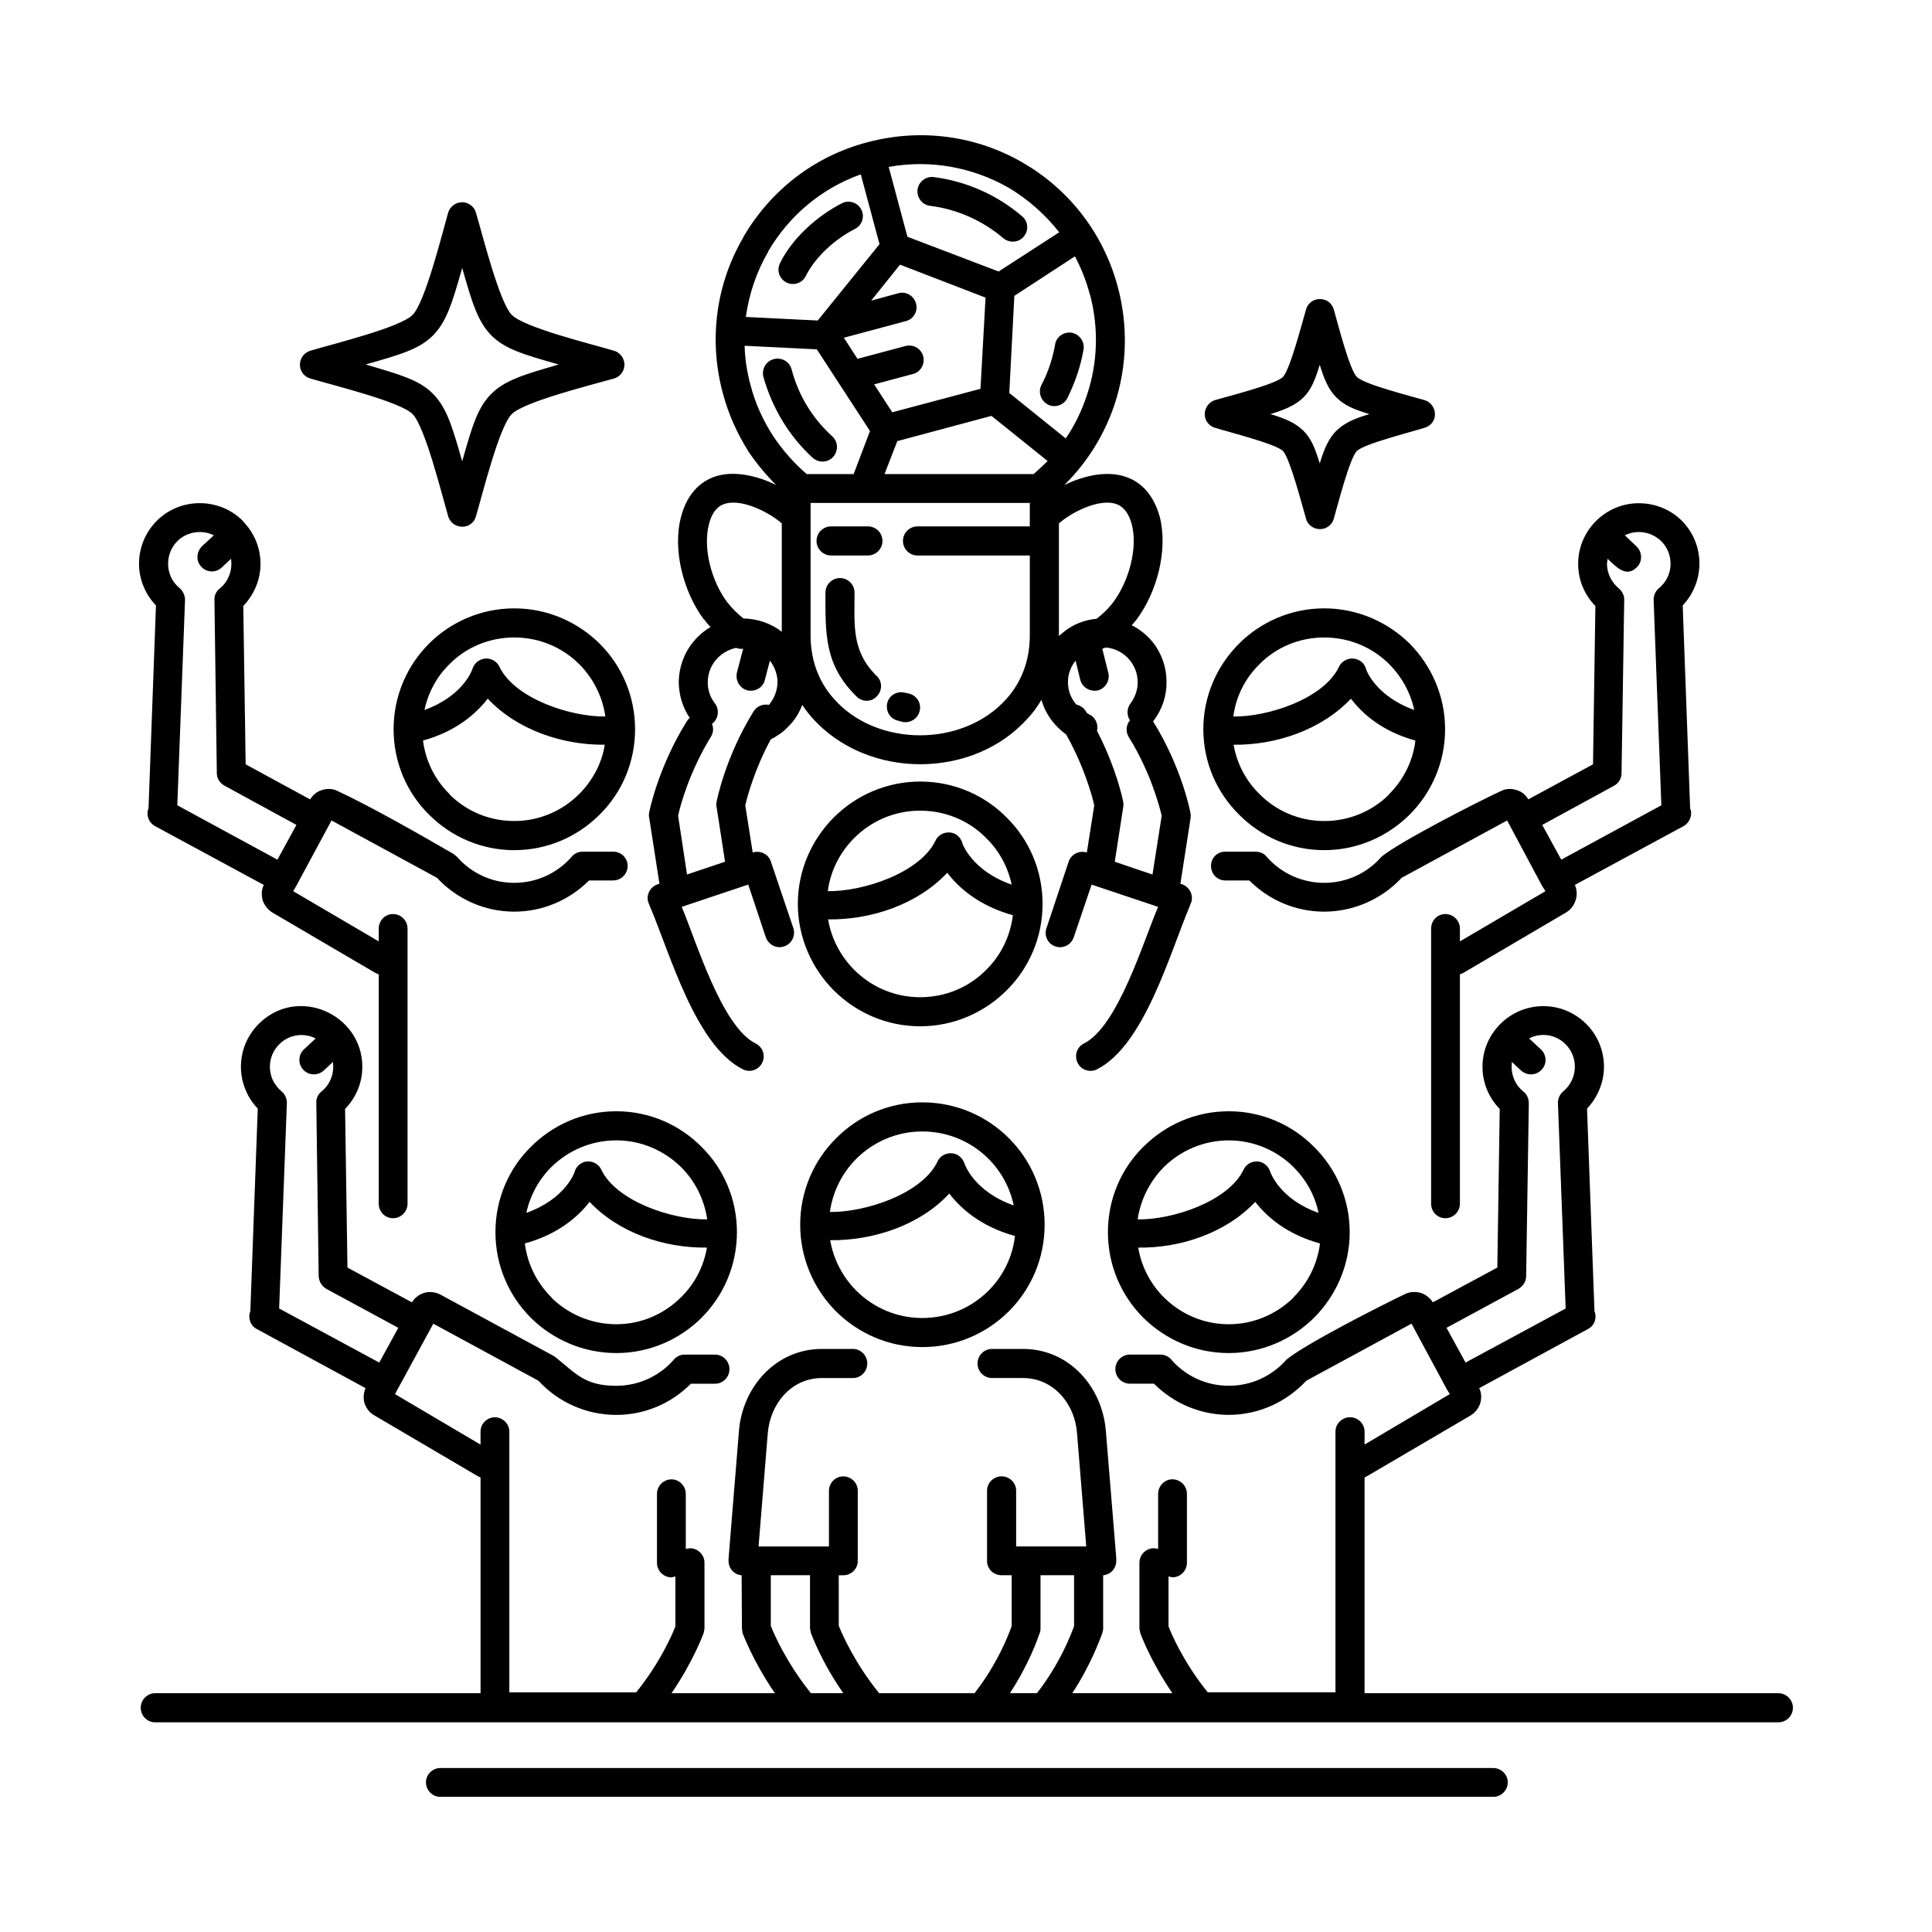 <?xml version="1.0" encoding="UTF-8"?>
<!-- Uploaded to: SVG Repo, www.svgrepo.com, Generator: SVG Repo Mixer Tools -->
<svg fill="#000000" width="800px" height="800px" version="1.1" viewBox="144 144 512 512" xmlns="http://www.w3.org/2000/svg">
 <path d="m260.66 620.18c-2.047 0-3.777-1.73-3.777-3.856 0-2.047 1.73-3.777 3.777-3.777h279.06c2.125 0 3.856 1.73 3.856 3.777 0 2.125-1.73 3.856-3.856 3.856zm236.79-394.23c1.102 3.777 4.172 16.059 6.141 17.949 1.969 1.969 14.168 5.039 17.949 6.141 2.047 0.629 3.148 2.832 2.598 4.801-0.395 1.258-1.418 2.203-2.598 2.519-3.699 1.18-15.98 4.25-17.949 6.141-1.969 2.047-5.039 14.25-6.141 18.027-0.629 2.047-2.754 3.148-4.801 2.519-1.258-0.395-2.203-1.34-2.519-2.519-1.102-3.777-4.25-15.98-6.141-18.027-1.969-1.891-14.25-4.961-18.027-6.141-2.047-0.629-3.148-2.754-2.519-4.723 0.395-1.258 1.34-2.203 2.519-2.598 3.777-1.102 16.059-4.172 18.027-6.141 1.891-1.969 5.039-14.168 6.141-17.949 0.629-2.047 2.754-3.148 4.801-2.519 1.258 0.316 2.125 1.34 2.519 2.519zm0.707 23.379c-2.047-2.047-3.148-4.566-4.41-8.66-1.258 4.094-2.281 6.613-4.328 8.66-2.125 2.047-4.644 3.148-8.738 4.41 4.172 1.258 6.613 2.363 8.738 4.41 2.047 2.047 3.07 4.566 4.328 8.66 1.258-4.094 2.363-6.613 4.41-8.66 2.125-2.047 4.566-3.148 8.738-4.41-4.172-1.258-6.691-2.363-8.738-4.41zm-228.05-49.043c1.812 6.062 6.219 23.852 9.523 27.16 3.305 3.387 21.098 7.715 27.16 9.523 1.969 0.629 3.148 2.754 2.519 4.801-0.395 1.258-1.34 2.125-2.519 2.519-6.062 1.73-23.852 6.141-27.16 9.445-3.387 3.387-7.715 21.098-9.523 27.16-0.551 2.047-2.754 3.148-4.723 2.519-1.258-0.316-2.203-1.34-2.598-2.519-1.73-5.984-6.141-23.773-9.445-27.16-3.305-3.305-21.098-7.637-27.16-9.445-2.047-0.629-3.148-2.754-2.519-4.801 0.395-1.258 1.34-2.125 2.519-2.519 5.984-1.812 23.852-6.141 27.16-9.523 3.305-3.305 7.715-21.098 9.445-27.16 0.629-1.969 2.832-3.148 4.801-2.519 1.258 0.395 2.203 1.418 2.519 2.519zm4.094 32.59c-3.543-3.621-5.039-8.422-7.715-17.871-2.676 9.445-4.172 14.25-7.715 17.871-3.621 3.621-8.422 5.039-17.871 7.715 9.445 2.754 14.25 4.172 17.789 7.715 3.621 3.621 5.117 8.5 7.793 17.949 2.676-9.445 4.094-14.25 7.715-17.871 3.621-3.621 8.422-5.039 17.871-7.793-9.445-2.676-14.25-4.094-17.871-7.715zm-10.234 137.29 1.023 0.789c3.938 4.488 9.367 7.008 15.273 7.008 5.824 0 11.258-2.441 15.113-6.769 0.707-0.945 1.812-1.496 3.07-1.496h8.031c2.125 0 3.856 1.652 3.856 3.777s-1.73 3.856-3.856 3.856h-6.375c-5.273 5.273-12.359 8.266-19.836 8.266-7.793 0-15.191-3.305-20.469-8.973l-27.945-15.191-9.367 17.398-0.789 1.34 22.672 13.305v-3.387c0-2.125 1.652-3.856 3.777-3.856s3.856 1.73 3.856 3.856v72.895c0 2.125-1.73 3.856-3.856 3.856s-3.777-1.73-3.777-3.856v-60.773l-0.789-0.316-27.395-16.059c-1.258-0.789-2.203-2.047-2.598-3.305-0.316-1.34-0.316-2.754 0.316-4.016l-28.812-15.586c-1.73-0.945-2.441-2.992-1.73-4.723l1.969-53.766c-2.832-2.914-4.488-6.926-4.488-11.02 0-4.488 1.812-8.5 4.723-11.414 6.219-6.219 16.531-6.219 22.75 0l1.574 1.891c1.969 2.676 3.148 5.902 3.148 9.523 0 4.172-1.652 8.109-4.566 11.18l0.629 41.957 17.082 9.289c0.789-1.258 1.969-2.203 3.305-2.519 1.258-0.395 2.676-0.316 3.856 0.234 9.367 4.41 21.492 11.336 30.621 16.609zm40.305-28.812c-11.098 0.156-23.301-3.938-31.016-12.203-2.992 3.856-8.266 8.66-17.16 11.098 0.707 5.512 3.227 10.469 7.008 14.168l0.156 0.234c4.41 4.328 10.391 6.926 17.004 6.926 6.769 0 12.832-2.754 17.238-7.164 3.465-3.465 5.984-8.031 6.769-13.066zm0.156-7.477c-0.789-5.434-3.305-10.234-6.926-13.855-4.41-4.41-10.469-7.086-17.238-7.086-6.691 0-12.832 2.676-17.16 7.086-3.305 3.227-5.59 7.398-6.613 12.121 10.312-3.699 12.676-10.707 12.676-10.785 0.316-1.023 1.023-1.969 2.047-2.441 1.891-0.945 4.172-0.156 5.117 1.73 4.016 8.5 18.973 13.383 28.102 13.227zm-46.762-19.285c5.746-5.746 13.777-9.367 22.594-9.367 8.895 0 16.848 3.621 22.672 9.367 5.824 5.824 9.367 13.855 9.367 22.672 0 8.816-3.543 16.848-9.367 22.594-5.824 5.824-13.777 9.445-22.672 9.445-8.66 0-16.609-3.543-22.355-9.211l-0.234-0.234c-5.824-5.746-9.367-13.777-9.367-22.594 0-8.816 3.543-16.848 9.367-22.672zm-40.148 57.23 5.039-9.211-19.051-10.391c-1.18-0.629-2.047-1.891-2.047-3.305l-0.629-45.816c-0.078-1.18 0.395-2.363 1.418-3.148 1.969-1.574 3.07-4.016 3.07-6.535l-0.078-1.34-2.441 2.281c-1.574 1.496-4.016 1.418-5.434-0.156-1.496-1.496-1.34-3.938 0.156-5.434l3.148-2.914c-3.227-1.574-7.164-0.945-9.684 1.574-1.496 1.496-2.441 3.621-2.441 5.984 0 2.519 1.102 4.879 3.07 6.453 0.867 0.789 1.418 1.891 1.418 3.148l-2.047 54.395 26.527 14.406zm292.68-0.867c5.117-4.094 25.27-14.406 31.723-17.398 1.18-0.551 2.598-0.629 3.777-0.234 1.418 0.316 2.598 1.258 3.305 2.519l17.16-9.289 0.629-41.957c-2.992-3.07-4.566-7.008-4.566-11.18 0-8.816 7.242-16.059 16.059-16.059 4.41 0 8.5 1.73 11.414 4.644 6.219 6.297 6.141 16.215 0.234 22.434l1.969 53.766c0.707 1.73-0.078 3.777-1.73 4.723l-28.812 15.586c0.551 1.258 0.629 2.676 0.234 3.938-0.395 1.34-1.258 2.598-2.598 3.387l-27.316 16.059-0.789 0.316v60.773c0 2.125-1.73 3.856-3.856 3.856s-3.777-1.73-3.777-3.856v-72.895c0-2.125 1.652-3.856 3.777-3.856s3.856 1.73 3.856 3.856v3.387l22.672-13.305-0.867-1.34-9.289-17.398-27.945 15.191c-5.273 5.668-12.754 8.973-20.547 8.973-7.477 0-14.562-2.992-19.836-8.266h-6.375c-2.125 0-3.777-1.73-3.777-3.856s1.652-3.777 3.777-3.777h8.031c1.258 0 2.363 0.551 3.07 1.496 3.856 4.328 9.367 6.769 15.113 6.769 5.902 0 11.414-2.519 15.273-7.008zm-39.359-37.078c9.133 0.156 24.09-4.723 28.023-13.227 0.945-1.891 3.305-2.676 5.195-1.73 1.023 0.473 1.73 1.418 1.969 2.441 0 0.078 2.441 7.086 12.754 10.785-1.023-4.723-3.387-8.895-6.613-12.121-4.41-4.41-10.469-7.086-17.238-7.086-6.691 0-12.832 2.676-17.16 7.086-3.699 3.621-6.219 8.422-6.926 13.855zm0.078 7.477c0.867 5.039 3.305 9.605 6.848 13.066 4.328 4.41 10.469 7.164 17.16 7.164 6.613 0 12.676-2.598 17.082-6.926l0.156-0.234c3.699-3.699 6.297-8.66 6.926-14.168-8.895-2.441-14.168-7.242-17.082-11.098-7.793 8.266-19.918 12.359-31.094 12.203zm24.008-36.133c8.816 0 16.848 3.621 22.672 9.367 5.746 5.824 9.367 13.855 9.367 22.672 0 8.816-3.621 16.848-9.367 22.594l-0.234 0.234c-5.824 5.668-13.699 9.211-22.434 9.211-8.816 0-16.848-3.621-22.594-9.445-5.824-5.746-9.445-13.777-9.445-22.594 0-8.816 3.621-16.848 9.445-22.672 5.746-5.746 13.777-9.367 22.594-9.367zm57.781 57.387 5.039 9.211 26.527-14.406-2.047-54.395c0-1.258 0.473-2.363 1.418-3.148 3.777-3.07 4.172-8.816 0.629-12.438-1.574-1.496-3.621-2.441-5.984-2.441-1.34 0-2.598 0.316-3.699 0.867l3.07 2.914c1.574 1.496 1.652 3.938 0.234 5.434-2.914 3.148-5.746-0.156-7.871-2.125l-0.156 1.34c0 2.519 1.18 4.879 3.148 6.535 0.945 0.789 1.496 1.969 1.418 3.148l-0.707 45.816c0 1.418-0.789 2.676-1.969 3.305l-19.051 10.391zm-116.59-46.68 1.574 6.297c0.551 2.047-0.707 4.172-2.676 4.723-2.047 0.473-4.172-0.707-4.723-2.754l-1.258-5.117c-1.102 1.418-1.812 3.07-1.969 4.723-0.234 2.441 0.395 4.801 2.047 6.769l0.156 0.156c1.023 0.234 1.969 0.867 2.519 1.812l0.316 0.473 0.395 0.234c1.73 0.707 2.676 2.676 2.203 4.41 5.273 10.156 6.926 18.656 6.926 18.656 0.156 0.629 0.078 1.258 0 1.812l-2.203 14.25 9.996 3.387 2.441-15.586c-0.629-2.598-2.992-11.652-8.738-20.859-0.867-1.418-0.707-3.227 0.316-4.41-0.867-1.34-0.867-3.148 0.156-4.488 1.258-1.73 1.969-3.777 1.891-5.746 0-1.969-0.707-4.016-2.047-5.668-1.574-1.969-3.856-3.148-6.219-3.387h-0.234c-0.316 0.078-0.551 0.234-0.867 0.316zm13.539 19.129-0.078 0.156 0.078 0.078c7.559 12.203 9.762 23.773 9.762 23.852 0.156 0.551 0.156 1.18 0.078 1.812l-2.676 17.238 0.473 0.156c1.969 0.707 3.07 2.914 2.363 4.879l-0.234 0.551-0.078 0.234c-5.273 12.438-12.043 37-24.641 43.375-1.891 0.945-4.25 0.156-5.117-1.73-0.945-1.891-0.234-4.172 1.652-5.117 9.055-4.488 15.824-27.316 19.68-36.211l-17.633-5.902-4.723 13.934c-0.707 2.047-2.832 3.148-4.879 2.441-1.969-0.629-3.07-2.832-2.363-4.801l5.902-17.711c0.707-1.969 2.832-2.992 4.801-2.363l1.969-12.516c-0.551-2.441-2.676-10.312-7.477-18.812l-0.551-0.395c-1.023-0.789-2.047-1.812-2.832-2.754-1.496-1.812-2.519-3.856-3.148-5.984-1.023 1.73-2.125 3.305-3.465 4.723-14.484 16.453-42.746 16.453-57.309 0-0.945-1.023-1.812-2.203-2.598-3.387-0.629 1.652-1.496 3.227-2.676 4.644-0.867 0.945-1.812 1.969-2.832 2.754-0.945 0.629-1.812 1.258-2.832 1.73-4.328 7.949-6.219 15.191-6.769 17.477l1.969 12.516c1.969-0.629 4.172 0.395 4.801 2.363l5.984 17.711c0.629 1.969-0.473 4.172-2.441 4.801-1.969 0.707-4.172-0.395-4.879-2.441l-4.644-13.934-17.633 5.902c3.777 8.895 10.547 31.723 19.602 36.211 1.891 0.945 2.676 3.227 1.73 5.117s-3.227 2.676-5.117 1.73c-12.676-6.375-19.363-30.938-24.719-43.375l-0.078-0.234-0.234-0.551c-0.707-1.969 0.395-4.172 2.441-4.879l0.473-0.156-2.676-17.238c-0.156-0.629-0.156-1.258 0-1.812 0-0.078 2.281-11.652 9.84-23.852 0.234-0.395 0.551-0.789 0.867-1.023-1.969-2.914-2.914-6.297-2.914-9.684 0.078-3.699 1.34-7.398 3.777-10.391 1.34-1.652 2.914-2.992 4.644-4.016-0.551-0.551-1.102-1.18-1.574-1.891l-0.156-0.078c-5.434-7.242-8.422-18.5-6.062-27.316 1.258-4.801 4.016-8.66 8.422-10.391 5.195-2.047 11.887-0.395 16.766 2.047-2.676-2.676-5.117-5.59-7.242-8.738-2.992-4.723-5.434-9.996-6.926-15.742-3.856-14.406-1.574-29.125 5.434-41.094l0.078-0.234c7.008-11.965 18.422-21.254 32.828-25.031 14.484-3.856 29.125-1.574 41.094 5.352 12.043 6.926 21.41 18.5 25.27 32.984 2.832 10.547 2.363 21.254-0.789 30.938-2.676 8.109-7.242 15.508-13.383 21.57 4.961-2.441 11.57-4.094 16.848-1.969 4.328 1.652 7.086 5.512 8.422 10.312 2.281 8.816-0.707 20.074-6.141 27.316l-1.258 1.496c2.047 1.023 3.938 2.519 5.512 4.41 2.441 3.07 3.699 6.769 3.699 10.469 0.078 3.699-1.102 7.398-3.465 10.469zm-25.031-22.516 1.023-0.867c2.598-2.203 5.746-3.387 8.973-3.699 1.496-1.18 3.07-2.598 4.41-4.41 4.016-5.352 6.613-14.168 4.879-20.703-0.707-2.519-1.969-4.488-3.856-5.195-4.488-1.812-12.043 2.047-15.43 5.039zm-76.594 6.535-1.34 5.117c-0.473 2.047-2.598 3.227-4.644 2.754-2.047-0.551-3.227-2.676-2.754-4.723l1.652-6.297c-0.629 0.078-1.258 0-1.891-0.234-2.125 0.473-4.016 1.574-5.434 3.305-1.34 1.652-2.047 3.699-2.047 5.668-0.078 1.969 0.551 4.016 1.891 5.746 1.258 1.652 0.945 4.094-0.707 5.352l-0.078 0.078c0.473 1.102 0.395 2.363-0.316 3.465-5.668 9.211-8.109 18.262-8.66 20.859l2.363 15.586 10.078-3.387-2.203-14.25c-0.156-0.551-0.156-1.18 0-1.812 0 0 2.203-11.57 9.762-23.773 0.867-1.418 2.519-2.047 4.094-1.73l0.156-0.234c1.574-1.969 2.281-4.41 2.047-6.769-0.234-1.652-0.867-3.305-1.969-4.723zm-7.008-11.18c3.543 0.078 7.164 1.18 10.156 3.543v-28.734c-3.387-2.992-10.941-6.848-15.508-5.039-1.891 0.707-3.148 2.676-3.777 5.195-1.73 6.613 0.789 15.352 4.801 20.703l0.078 0.078c1.34 1.73 2.754 3.07 4.25 4.25zm43.926 19.918c2.047 0.551 3.305 2.598 2.754 4.644-0.473 2.047-2.598 3.305-4.644 2.832l-1.102-0.316c-2.125-0.473-3.305-2.598-2.832-4.644 0.473-2.047 2.598-3.305 4.644-2.754l1.18 0.234zm-8.582-4.644c1.496 1.418 1.496 3.856 0 5.352-1.418 1.574-3.856 1.574-5.352 0.078-8.582-8.422-8.266-16.609-8.266-27.551 0-2.125 1.73-3.856 3.856-3.856s3.856 1.73 3.856 3.856c0 8.582-0.867 15.508 5.902 22.121zm-2.363-39.676c2.125 0 3.856 1.73 3.856 3.856s-1.73 3.856-3.856 3.856h-9.762c-2.125 0-3.856-1.73-3.856-3.856s1.73-3.856 3.856-3.856zm42.902 7.715h-29.758c-2.125 0-3.856-1.73-3.856-3.856s1.73-3.856 3.856-3.856h29.758v-6.219h-58.094v35.109c0 6.769 2.281 12.438 6.141 16.766 11.414 12.988 34.402 12.91 45.816 0 3.856-4.328 6.141-9.996 6.141-16.766v-21.176zm-5.746-97.535c-9.289-5.273-20.469-7.477-31.645-5.434l4.961 18.5 24.168 9.211 16.059-10.391c-3.777-4.801-8.344-8.816-13.539-11.887zm21.648 28.34c-0.945-3.621-2.281-6.926-3.938-10.078l-16.059 10.469-1.34 25.742 14.957 12.043c2.441-3.543 4.328-7.477 5.668-11.652 2.754-8.266 3.148-17.398 0.789-26.371l-0.078-0.156zm-14.879 47.625c1.258-1.102 2.519-2.281 3.699-3.465l-14.879-11.965-24.953 6.691-3.387 8.738zm-47.703 0 4.328-11.414-14.09-21.648-19.129-0.945c0.078 3.465 0.629 7.008 1.574 10.469 1.258 4.879 3.387 9.445 5.984 13.461 2.519 3.777 5.512 7.164 8.895 10.078zm-22.672-58.883c-3.07 5.273-5.039 11.098-5.902 17.238l19.051 0.945 16.375-20.23-4.961-18.5c-10.629 3.777-19.129 11.18-24.48 20.309l-0.078 0.234zm34.953 3.387-7.637 9.523 7.242-1.969c2.047-0.551 4.094 0.707 4.644 2.754s-0.629 4.094-2.676 4.644l-16.453 4.41 3.621 5.59 12.676-3.387c2.047-0.551 4.172 0.629 4.723 2.676 0.551 2.047-0.629 4.172-2.676 4.723l-10.312 2.754 4.801 7.398 23.379-6.219 1.34-24.168-22.672-8.738zm8.031-15.586c-2.125-0.234-3.621-2.203-3.387-4.25 0.234-2.125 2.203-3.621 4.25-3.387 8.66 1.102 16.848 4.723 23.457 10.391 1.652 1.34 1.812 3.777 0.473 5.352-1.34 1.652-3.777 1.812-5.434 0.473-5.434-4.644-12.281-7.715-19.363-8.582zm-25.977 61.086c1.574 1.418 1.652 3.856 0.234 5.434-1.418 1.574-3.856 1.652-5.434 0.234-6.297-5.746-10.785-13.305-13.066-21.492-0.473-2.047 0.707-4.094 2.754-4.644s4.172 0.629 4.723 2.676c1.812 6.926 5.512 12.988 10.785 17.789zm-7.008-42.508c-0.945 1.891-3.227 2.676-5.117 1.73-1.891-0.945-2.676-3.227-1.73-5.117 3.227-6.613 9.918-12.594 16.453-15.902 1.891-0.945 4.172-0.156 5.117 1.73 0.945 1.891 0.156 4.172-1.73 5.117-5.039 2.519-10.469 7.32-12.988 12.438zm66.047 18.184c0.316-2.047 2.281-3.465 4.41-3.148 2.047 0.395 3.465 2.363 3.148 4.41-0.789 4.566-2.281 8.895-4.328 12.988-0.945 1.812-3.305 2.598-5.117 1.652-1.891-1.023-2.676-3.305-1.73-5.195 1.73-3.227 2.992-7.008 3.621-10.707zm-35.738 115.8c8.973 0 17.082 3.621 22.906 9.523 5.902 5.824 9.523 13.934 9.523 22.906 0 8.895-3.621 17.082-9.523 22.906-5.824 5.824-13.934 9.523-22.906 9.523s-17.082-3.699-22.906-9.523c-5.824-5.824-9.523-14.012-9.523-22.906 0-8.973 3.699-17.082 9.523-22.906 5.902-5.902 14.012-9.523 22.906-9.523zm17.477 14.957c-4.41-4.488-10.629-7.242-17.477-7.242s-12.988 2.754-17.477 7.242c-3.699 3.699-6.297 8.582-7.008 14.09 9.211 0.156 24.48-4.801 28.574-13.461 0.945-1.891 3.227-2.598 5.117-1.73 1.023 0.551 1.73 1.496 1.969 2.519 0 0 2.441 7.242 13.066 10.941-1.023-4.801-3.387-9.055-6.769-12.359zm-41.879 21.57c0.867 5.195 3.387 9.84 6.926 13.383 4.488 4.488 10.629 7.242 17.477 7.242s13.066-2.754 17.477-7.242c3.856-3.777 6.375-8.816 7.086-14.484-9.055-2.519-14.406-7.32-17.398-11.258-7.871 8.422-20.23 12.516-31.566 12.359zm56.285 173.81v14.09c0 0.473-0.078 1.023-0.316 1.496-0.473 1.418-2.832 8.109-7.793 15.664h7.164c6.141-7.871 9.055-15.586 9.84-17.789v-13.461zm-17.477 31.25c6.141-7.871 9.055-15.586 9.84-17.789v-13.461h-2.676c-2.125 0-3.856-1.652-3.856-3.777v-18.656c0-2.047 1.73-3.777 3.856-3.777s3.856 1.73 3.856 3.777v14.801h18.578l-2.441-29.992c-0.551-7.793-6.219-14.641-14.328-14.641h-8.188c-2.125 0-3.856-1.73-3.856-3.856s1.73-3.856 3.856-3.856h8.188c12.203 0 21.02 9.996 21.965 21.727l2.754 33.613v0.863c0 1.969-1.496 3.621-3.465 3.777v14.09c0 0.473-0.156 1.023-0.316 1.496-0.551 1.418-2.914 8.109-7.871 15.664h26.527c-5.824-8.5-8.5-15.902-8.5-15.902l-0.234-1.18v-17.477c0-2.125 1.73-3.856 3.856-3.856l1.102 0.156v-14.562c0-2.125 1.73-3.856 3.777-3.856 2.125 0 3.856 1.73 3.856 3.856v18.262c0 2.125-1.73 3.856-3.856 3.856l-1.023-0.234v13.227c0.789 2.047 4.016 9.605 10.391 17.477h33.852v-69.117c0-2.047 1.73-3.777 3.856-3.777s3.856 1.73 3.856 3.777v3.465l22.594-13.383-0.789-1.258-9.367-17.398-27.867 15.113c-5.352 5.746-12.754 9.055-20.547 9.055-7.477 0-14.562-2.992-19.836-8.266h-6.375c-2.125 0-3.856-1.73-3.856-3.856s1.73-3.856 3.856-3.856h8.031c1.258 0 2.363 0.551 3.07 1.496 3.856 4.328 9.289 6.769 15.113 6.769 5.902 0 11.414-2.519 15.273-6.926 5.039-4.172 25.191-14.406 31.645-17.477 1.258-0.551 2.598-0.551 3.856-0.234 1.34 0.395 2.519 1.34 3.305 2.519l17.082-9.211 0.629-42.035c-2.914-2.992-4.566-6.926-4.566-11.18 0-8.816 7.242-16.059 16.137-16.059 8.816 0 16.059 7.164 16.059 16.059 0 4.094-1.652 8.109-4.488 11.098l1.969 53.688c0.707 1.812 0 3.856-1.73 4.723l-28.812 15.664c0.629 1.258 0.629 2.676 0.316 3.856-0.395 1.418-1.34 2.598-2.598 3.387l-27.395 16.059-0.707 0.395v57.152h109.66c2.125 0 3.856 1.73 3.856 3.856s-1.73 3.856-3.856 3.856h-430.21c-2.047 0-3.777-1.73-3.777-3.856s1.73-3.856 3.777-3.856h86.277v-57.152l-0.789-0.395-27.316-16.059c-1.34-0.707-2.203-1.969-2.676-3.305-0.316-1.258-0.234-2.598 0.234-3.777l0.078-0.156-28.812-15.664c-1.73-0.867-2.441-2.992-1.73-4.723l1.969-53.688c-1.18-1.258-2.203-2.676-2.914-4.25-2.914-6.141-1.652-13.383 3.148-18.184 10.312-10.312 27.473-2.598 27.473 11.336 0 4.25-1.652 8.188-4.566 11.18l0.629 42.035 17.082 9.211c0.789-1.258 1.969-2.125 3.305-2.519 1.34-0.395 2.914-0.234 4.25 0.473l30.23 16.375c5.746 4.566 7.949 7.793 16.375 7.793 5.746 0 11.258-2.441 15.113-6.769 0.707-0.945 1.812-1.496 2.992-1.496h8.109c2.047 0 3.777 1.73 3.777 3.856s-1.73 3.856-3.777 3.856h-6.453c-5.195 5.273-12.281 8.266-19.758 8.266-7.871 0-15.352-3.305-20.625-9.055l-27.867-15.113-10.156 18.656 22.672 13.383v-3.465c0-2.047 1.73-3.777 3.777-3.777 2.125 0 3.856 1.73 3.856 3.777v69.117h33.613c6.375-7.871 9.605-15.43 10.391-17.477v-13.227l-1.023 0.234c-2.125 0-3.856-1.73-3.856-3.856v-18.262c0-2.125 1.73-3.856 3.856-3.856 2.047 0 3.777 1.73 3.777 3.856v14.562l1.102-0.156c2.125 0 3.856 1.73 3.856 3.856v17.477l-0.234 1.18s-2.676 7.398-8.5 15.902h27.395c-5.902-8.582-8.582-15.98-8.582-15.98l-0.156-1.18-0.078-14.09c-1.969-0.156-3.465-1.812-3.465-3.777v-0.629l2.754-33.852c0.945-11.73 9.84-21.727 21.965-21.727h8.266c2.047 0 3.777 1.73 3.777 3.856s-1.73 3.856-3.777 3.856h-8.266c-8.109 0-13.699 6.848-14.328 14.641l-2.441 29.992h18.656v-14.801c0-2.047 1.73-3.777 3.777-3.777 2.125 0 3.856 1.73 3.856 3.777v18.656c0 2.125-1.73 3.777-3.856 3.777h-1.18v13.383c0.867 2.125 4.172 9.84 10.707 17.871h25.27zm-43.375 0h8.582c-5.984-8.582-8.582-15.98-8.582-15.98l-0.234-1.18v-14.09h-10.391v13.383c0.789 2.125 4.172 9.84 10.629 17.871zm-27.551-118.08c-11.258 0.156-23.301-3.856-31.094-12.121-2.992 3.856-8.266 8.582-17.16 11.02 0.707 5.59 3.227 10.469 7.008 14.25l0.156 0.234c4.41 4.25 10.391 6.926 17.082 6.926s12.754-2.754 17.16-7.164c3.543-3.465 5.984-8.031 6.848-13.145zm0.078-7.477c-0.789-5.352-3.227-10.156-6.926-13.855-4.41-4.328-10.469-7.086-17.16-7.086-6.769 0-12.832 2.754-17.238 7.086-3.305 3.305-5.59 7.477-6.613 12.121 10.312-3.621 12.754-10.707 12.754-10.707 0.234-1.023 0.945-1.969 1.969-2.519 1.891-0.945 4.172-0.156 5.117 1.73 4.016 8.5 18.973 13.383 28.102 13.227zm-46.762-19.207c5.824-5.824 13.777-9.445 22.672-9.445 8.816 0 16.848 3.621 22.594 9.445 5.824 5.746 9.367 13.777 9.367 22.594s-3.543 16.848-9.367 22.672c-5.746 5.746-13.777 9.367-22.594 9.367-8.738 0-16.688-3.543-22.434-9.133l-0.234-0.234c-5.824-5.824-9.367-13.855-9.367-22.672s3.543-16.848 9.367-22.594zm-40.148 57.152 5.039-9.211-19.051-10.312c-1.18-0.707-1.969-1.891-2.047-3.387l-0.629-45.816c-0.078-1.18 0.395-2.363 1.418-3.148 1.969-1.574 3.07-4.016 3.07-6.535l-0.078-1.258-2.441 2.281c-1.574 1.418-4.016 1.34-5.434-0.234-1.418-1.496-1.34-3.938 0.156-5.352l3.148-2.914c-3.227-1.652-7.164-1.023-9.684 1.574-2.519 2.519-3.148 6.297-1.652 9.523 0.551 1.102 1.34 2.125 2.281 2.914 0.867 0.707 1.418 1.812 1.418 3.07l-2.047 54.473 26.527 14.328zm200.97-37.941c9.133 0.156 24.09-4.723 28.102-13.227 0.945-1.891 3.227-2.676 5.117-1.73 1.023 0.551 1.73 1.496 1.969 2.519 0.078 0 2.441 7.086 12.754 10.707-0.945-4.644-3.305-8.816-6.613-12.121-4.328-4.328-10.469-7.086-17.16-7.086-6.769 0-12.832 2.754-17.238 7.086-3.621 3.699-6.141 8.5-6.926 13.855zm0.156 7.477c0.867 5.117 3.305 9.684 6.769 13.145 4.41 4.41 10.469 7.164 17.238 7.164 6.613 0 12.594-2.676 17.004-6.926l0.156-0.234c3.777-3.777 6.297-8.66 7.008-14.25-8.895-2.441-14.168-7.164-17.16-11.02-7.793 8.266-19.836 12.281-31.016 12.121zm24.008-36.133c8.816 0 16.848 3.621 22.594 9.445 5.824 5.746 9.445 13.777 9.445 22.594s-3.621 16.848-9.445 22.672l-0.234 0.234c-5.746 5.59-13.699 9.133-22.355 9.133-8.895 0-16.848-3.621-22.672-9.367-5.824-5.824-9.367-13.855-9.367-22.672s3.543-16.848 9.367-22.594c5.824-5.824 13.777-9.445 22.672-9.445zm57.703 57.387 5.039 9.211 26.527-14.328-2.047-54.473c0-1.258 0.551-2.363 1.418-3.07 1.969-1.652 3.07-4.016 3.07-6.535 0-4.644-3.777-8.422-8.344-8.422-1.34 0-2.676 0.316-3.777 0.945l3.148 2.914c1.496 1.418 1.652 3.856 0.156 5.352-1.418 1.574-3.856 1.652-5.434 0.234l-2.441-2.281-0.078 1.258c0 2.519 1.102 4.961 3.07 6.535 1.023 0.789 1.496 1.969 1.496 3.148l-0.707 45.816c0 1.496-0.867 2.676-2.047 3.387l-19.051 10.312zm-138.94-59.75c8.973 0 17.082 3.621 22.984 9.523 5.824 5.824 9.445 13.934 9.445 22.906s-3.621 17.082-9.445 22.906c-5.902 5.902-14.012 9.523-22.984 9.523-8.895 0-17.004-3.621-22.906-9.523l-0.234-0.234c-5.668-5.824-9.211-13.855-9.211-22.672 0-8.895 3.621-17.082 9.523-22.906 5.824-5.902 13.934-9.523 22.828-9.523zm17.555 14.957c-4.488-4.488-10.707-7.242-17.555-7.242-6.769 0-12.988 2.754-17.477 7.242-3.699 3.699-6.219 8.582-7.008 14.09 9.289 0.156 24.562-4.801 28.574-13.461 0.945-1.891 3.227-2.598 5.117-1.73 1.023 0.551 1.73 1.496 2.047 2.519 0 0 2.441 7.242 12.988 10.941-1.023-4.801-3.387-9.055-6.691-12.359zm-41.957 21.57c0.867 5.117 3.305 9.684 6.769 13.227l0.156 0.156c4.488 4.488 10.707 7.242 17.477 7.242 6.848 0 13.066-2.754 17.555-7.242 3.777-3.777 6.375-8.816 7.008-14.484-9.055-2.519-14.406-7.32-17.398-11.258-7.793 8.422-20.23 12.516-31.566 12.359z"/>
</svg>